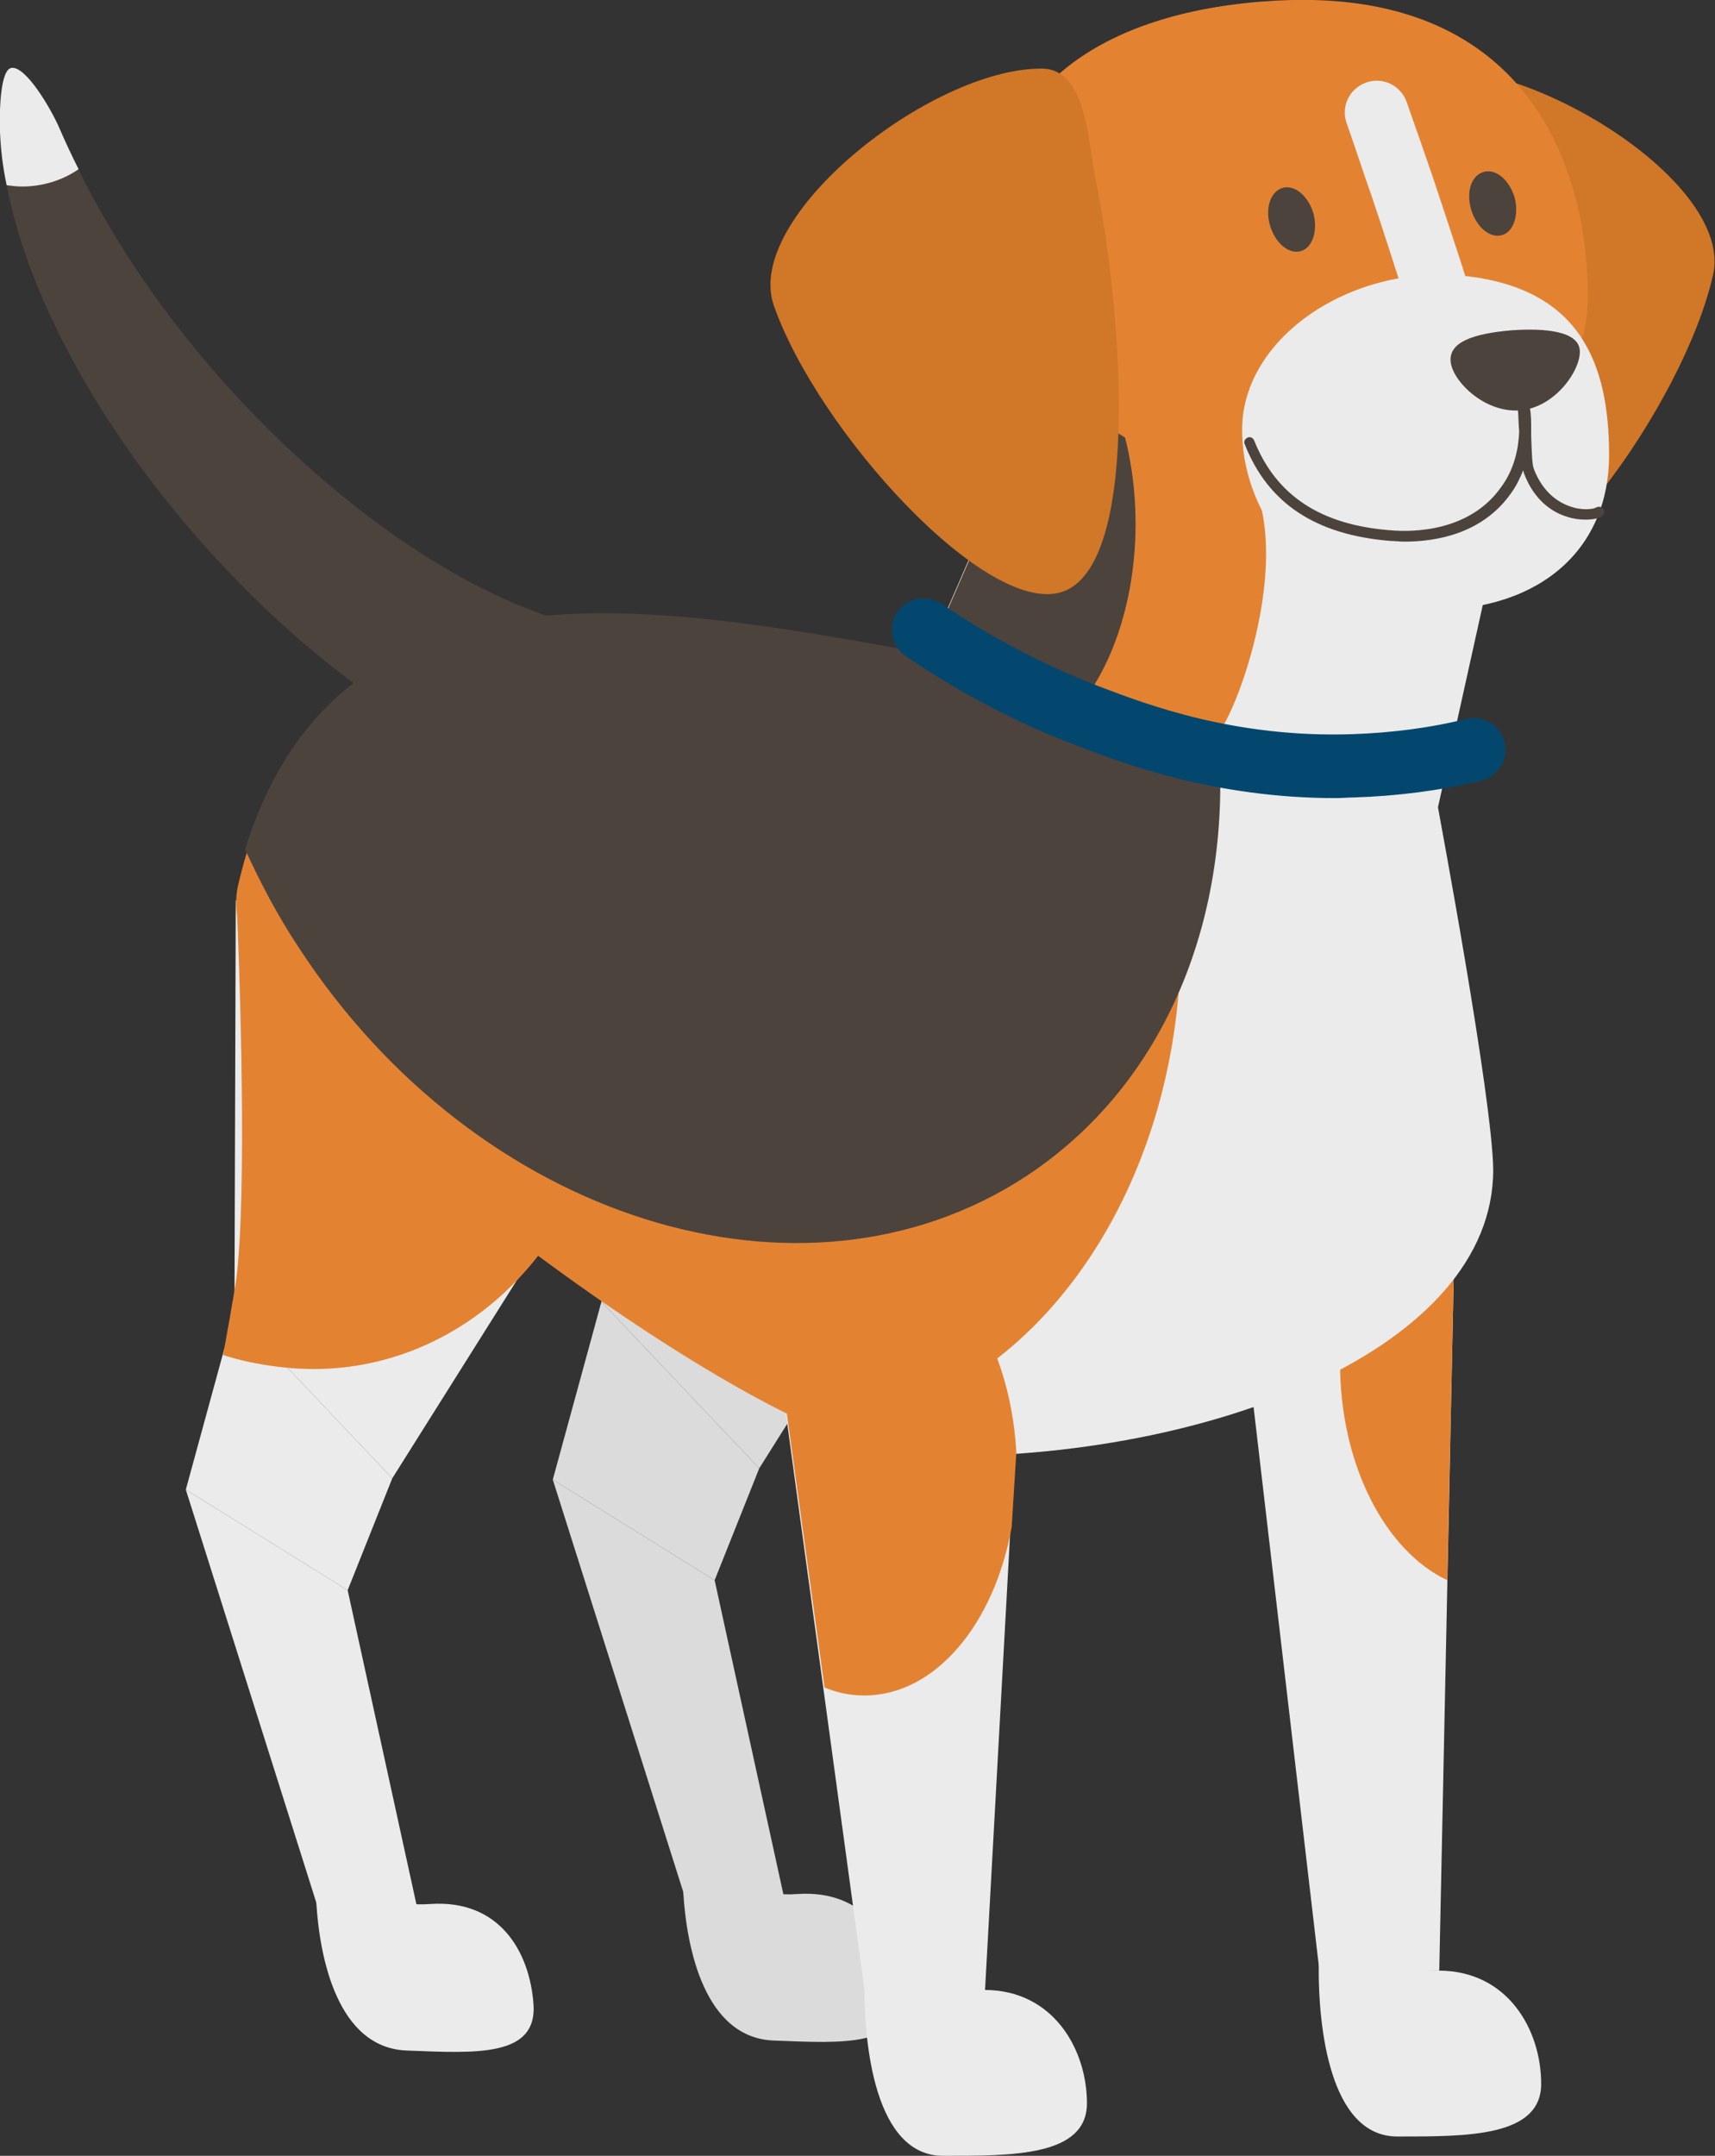 <?xml version="1.0" encoding="UTF-8"?> <!-- Generator: Adobe Illustrator 25.3.1, SVG Export Plug-In . SVG Version: 6.00 Build 0) --> <svg xmlns="http://www.w3.org/2000/svg" xmlns:xlink="http://www.w3.org/1999/xlink" version="1.1" id="Layer_1" x="0px" y="0px" viewBox="0 0 257.5 323.6" style="enable-background:new 0 0 257.5 323.6;" xml:space="preserve"><rect x="0" y="0" width="257.5" height="323.6" fill="#333333" stroke="none"/> <style type="text/css"> .st0{fill:#DCDBDB;} .st1{fill:#4C433D;} .st2{fill:#EBEBEB;} .st3{fill:#D17728;} .st4{fill:#E38332;} .st5{fill:#03476E;} </style> <g> <path class="st0" d="M119.7,284.3c-10.3,0.8-17.7-8.1-17.1-0.1c0.5,8,3.1,21.8,13.7,22.1c10.3,0.4,19.5,1,18.9-7 S130,283.6,119.7,284.3z"></path> <polygon class="st0" points="135.2,186.7 90.5,133.6 90.3,195.4 114,220.4 "></polygon> <polygon class="st0" points="114,220.4 90.3,195.4 83,222.1 107.3,237.2 "></polygon> <polygon class="st0" points="107.3,237.2 83,222.1 103.7,287.5 117.7,284.7 "></polygon> <path class="st1" d="M86.5,94.1c0,0-13.8,22.7-32.5,9.1c-8-5.8-15.9-13-23.4-21.4C11.7,60.6,0.7,37.1,0.1,20 c-0.1-2.9,0-9.3,1.7-9.6c2.1-0.4,5.9,6,7.2,9c5.2,12.3,13.6,25.7,24.8,38.2C48,73.4,63.8,85,78,90.9C80,91.7,86.5,94.1,86.5,94.1z"></path> <polygon class="st2" points="152.5,215.1 117.9,211.5 129.8,298.7 147.9,298.7 "></polygon> <path class="st2" d="M147.8,298.7c-10.3,0-18-8-18,0s1.5,24.9,11.8,24.9c10.4,0,21.6,0.1,21.6-7.9S158.2,298.7,147.8,298.7z"></path> <path class="st2" d="M64.6,285.8c-10.3,0.8-17.7-8.1-17.1-0.1c0.5,8,3.1,21.8,13.7,22.1c10.3,0.4,19.5,1,18.9-7 S74.9,285.1,64.6,285.8z"></path> <polygon class="st2" points="218.3,190.3 187.6,205.9 198.1,295.8 216.1,295.8 "></polygon> <path class="st2" d="M216,295.8c-10.3,0-18-8-18,0s1.5,24.9,11.8,24.9c10.4,0,21.6,0.1,21.6-7.9C231.4,304.7,226.4,295.8,216,295.8 z"></path> <polygon class="st2" points="80.1,188.2 35.4,135.1 35.2,196.9 58.9,221.9 "></polygon> <polygon class="st2" points="58.9,221.9 35.2,196.9 27.9,223.6 52.2,238.7 "></polygon> <polygon class="st2" points="52.2,238.7 27.9,223.6 48.6,289.1 62.6,286.2 "></polygon> <path class="st3" d="M213.4,10.4c16.5-1.9,47,17.2,43.8,30.9c-4.4,19.4-26.7,50.2-38.3,47.5c-11.6-2.6-13.6-38.6-11.7-60.9 C207.7,22.1,206.7,11.2,213.4,10.4z"></path> <path class="st2" d="M11.8,25.4C9.5,27,6.5,28,3.3,28c-0.8,0-1.5-0.1-2.3-0.2c-0.6-2.8-0.9-5.5-1-8c-0.1-2.9,0-9.3,1.7-9.6 c2.1-0.4,5.9,6,7.2,9C9.8,21.3,10.8,23.4,11.8,25.4z"></path> <path class="st4" d="M201.6,198.8l16.7-8.5l-1,46.9c-9.3-4.4-16.1-17.3-16.1-32.6C201.2,202.6,201.4,200.7,201.6,198.8z"></path> <path class="st4" d="M223.4,175.7c0,26.6-43.5,43.4-85.7,42.9c-11.2-0.1-34.2-13.3-56.9-30.1c-8.1,10.4-20.2,17-33.7,17 c-4.4,0-9.6-0.8-13.6-2.1c0,0,1.8-9.9,2-11.6c1.6-13.1,0.5-45.3,0.1-54.3c-0.2-1.5-0.2-3,0.1-4.4c11.9-51.7,60-42,101.5-34.5 c12.6,2.3,30.5,6.8,45.7,11.6c18,5.7,33,11,33,11S223.3,164.7,223.4,175.7z"></path> <path class="st2" d="M215.9,121.2c0,0,8.2,43.7,8.3,54.4c0,26.7-42.2,43.5-84.4,43c-3.9-0.1-9.3-1.7-15.7-4.4 c29.7-2.4,53.2-34.2,53.2-73.2c0-12.4-2.3-23.8-6.5-34l-31.1-9.7l17.5-40.4l66.9,27.3L215.9,121.2L215.9,121.2z"></path> <path class="st4" d="M157.2,57.1l27.1,10.2c11.9,9.9,2.4,37.9-1.4,42.8l-44.1-10.5L157.2,57.1z"></path> <path class="st1" d="M137.5,97.8c12.7,2.3,30.2,7.4,45.4,12.3c2.3,27.2-7.7,52.6-28.9,66.5c-33.5,21.9-82.4,6.6-109.1-34.3 c-3.2-4.8-5.8-9.8-8.1-14.8C50.9,82.1,97.6,90.6,137.5,97.8z"></path> <path class="st1" d="M157.2,57.2l10.3,3.9c1.9,5.1,3,11.1,3,17.5c0,10.8-3.1,20.4-7.9,26.7l-23.8-5.7L157.2,57.2z"></path> <path class="st4" d="M152.6,218L152.6,218l-0.7,11.2c-2.6,14.6-11.5,25.3-22.1,25.3c-2.1,0-4.1-0.4-6-1.2l-5.8-42.1l4.3-23 c2.3-1.2,4.8-1.9,7.4-1.9C141.8,186.3,151.6,200.2,152.6,218z"></path> <path class="st4" d="M191.5,0.1c-25.2,1.4-42,12.7-42,32.5c0,19.7,16.7,39.1,42,39.1c25.3,0,46.9-7.4,46.9-27.2S229-2,191.5,0.1z"></path> <path class="st1" d="M222.8,25.8c1.8-0.5,3.8,1.2,4.6,3.8c0.7,2.6-0.1,5.2-1.9,5.7c-1.8,0.5-3.8-1.2-4.6-3.8 C220.1,28.8,220.9,26.3,222.8,25.8z"></path> <path class="st2" d="M219.7,41.4c-16.9-1.7-33.2,9.3-33.2,23.1s11.2,27.1,28.2,27.1c17,0,26.9-9.5,26.9-23.3 C241.6,54.5,237.2,43.2,219.7,41.4z"></path> <path class="st1" d="M192.6,28.2c1.8-0.5,3.8,1.2,4.6,3.8c0.7,2.6-0.1,5.2-1.9,5.7s-3.8-1.2-4.6-3.8 C189.9,31.2,190.8,28.7,192.6,28.2z"></path> <path class="st1" d="M226.7,49.6c-5.4,0.5-9.1,1.7-8.9,4.6c0.2,2.9,5,7.8,10.4,7.4c5.3-0.4,9.2-6.1,9-9S232,49.2,226.7,49.6z"></path> <path class="st1" d="M240.5,77.5c-0.4,0.3-1.3,0.5-2.4,0.5c-0.9,0-1.8-0.1-2.7-0.4c-2.1-0.6-5-2.3-6.6-6.6c0-0.1-0.1-0.3-0.1-0.4 c-0.5,1.2-1,2.3-1.8,3.4c-4.4,6.3-11.6,7.3-16,7.3c-0.8,0-1.5-0.1-2.1-0.1c-11.2-0.9-18.4-5.6-21.9-14.5c-0.2-0.4,0-0.8,0.4-1 c0.4-0.2,0.8,0,1,0.4c3.3,8.3,10,12.7,20.5,13.5c3.4,0.3,11.9,0.2,16.6-6.5c2-2.7,2.6-5.8,2.7-8.3c-0.1-1.1-0.1-2.3-0.2-3.4 c-0.1-0.8-0.2-1.5-0.3-1.9c0-0.2,0-0.3,0.1-0.5c0-0.5-0.1-0.9-0.2-1.3c-0.1-0.5,0.2-0.9,0.6-1c0.5-0.1,0.9,0.2,1,0.6 c0.3,1.1,0.5,2.5,0.6,3.9c0.2,1,0.2,2.1,0.2,3.4c0,0.3,0,0.6,0,0.9c0.1,2.2,0.1,4.1,0.4,4.9c1.4,3.6,3.7,5,5.4,5.6 c1.9,0.7,3.6,0.4,3.9,0.2c0.4-0.2,0.9-0.2,1.1,0.2C241,76.7,240.9,77.2,240.5,77.5z"></path> <g> <path class="st2" d="M217.6,49.6c2.5-0.8,3.9-3.5,3.1-6c-1.8-5.7-3.7-11.4-5.6-17.1c-1.3-3.8-2.6-7.5-3.9-11.2 c-0.9-2.5-3.6-3.8-6.1-2.9c-2.5,0.9-3.8,3.6-2.9,6.1c1.3,3.7,2.5,7.4,3.8,11.1c1.9,5.6,3.7,11.3,5.5,16.9c0.6,2,2.5,3.3,4.5,3.3 C216.5,49.8,217,49.7,217.6,49.6z"></path> </g> <path class="st3" d="M156.3,10.3c-16.6,0-44.8,22.3-40.1,35.6c6.6,18.8,32.1,46.9,43.4,42.9c11.3-4,9.3-39.9,4.9-61.9 C163.3,21.2,163.2,10.2,156.3,10.3z"></path> <path class="st5" d="M203.3,119.7c6.4-0.2,12.8-1,19-2.5c2.6-0.6,4.2-3.1,3.6-5.7s-3.1-4.2-5.7-3.6c-5.6,1.4-11.4,2.1-17.1,2.3 c-17.6,0.6-30.8-4.4-37.9-7.1c-8.3-3.2-16.4-7.4-23.9-12.5c-2.2-1.4-5.1-0.9-6.6,1.3c-1.4,2.1-0.9,5.1,1.3,6.6 c8.1,5.5,16.8,10.1,25.9,13.5c6.7,2.6,20.5,7.8,38.6,7.8C201.5,119.8,202.5,119.7,203.3,119.7z"></path> </g> </svg> 